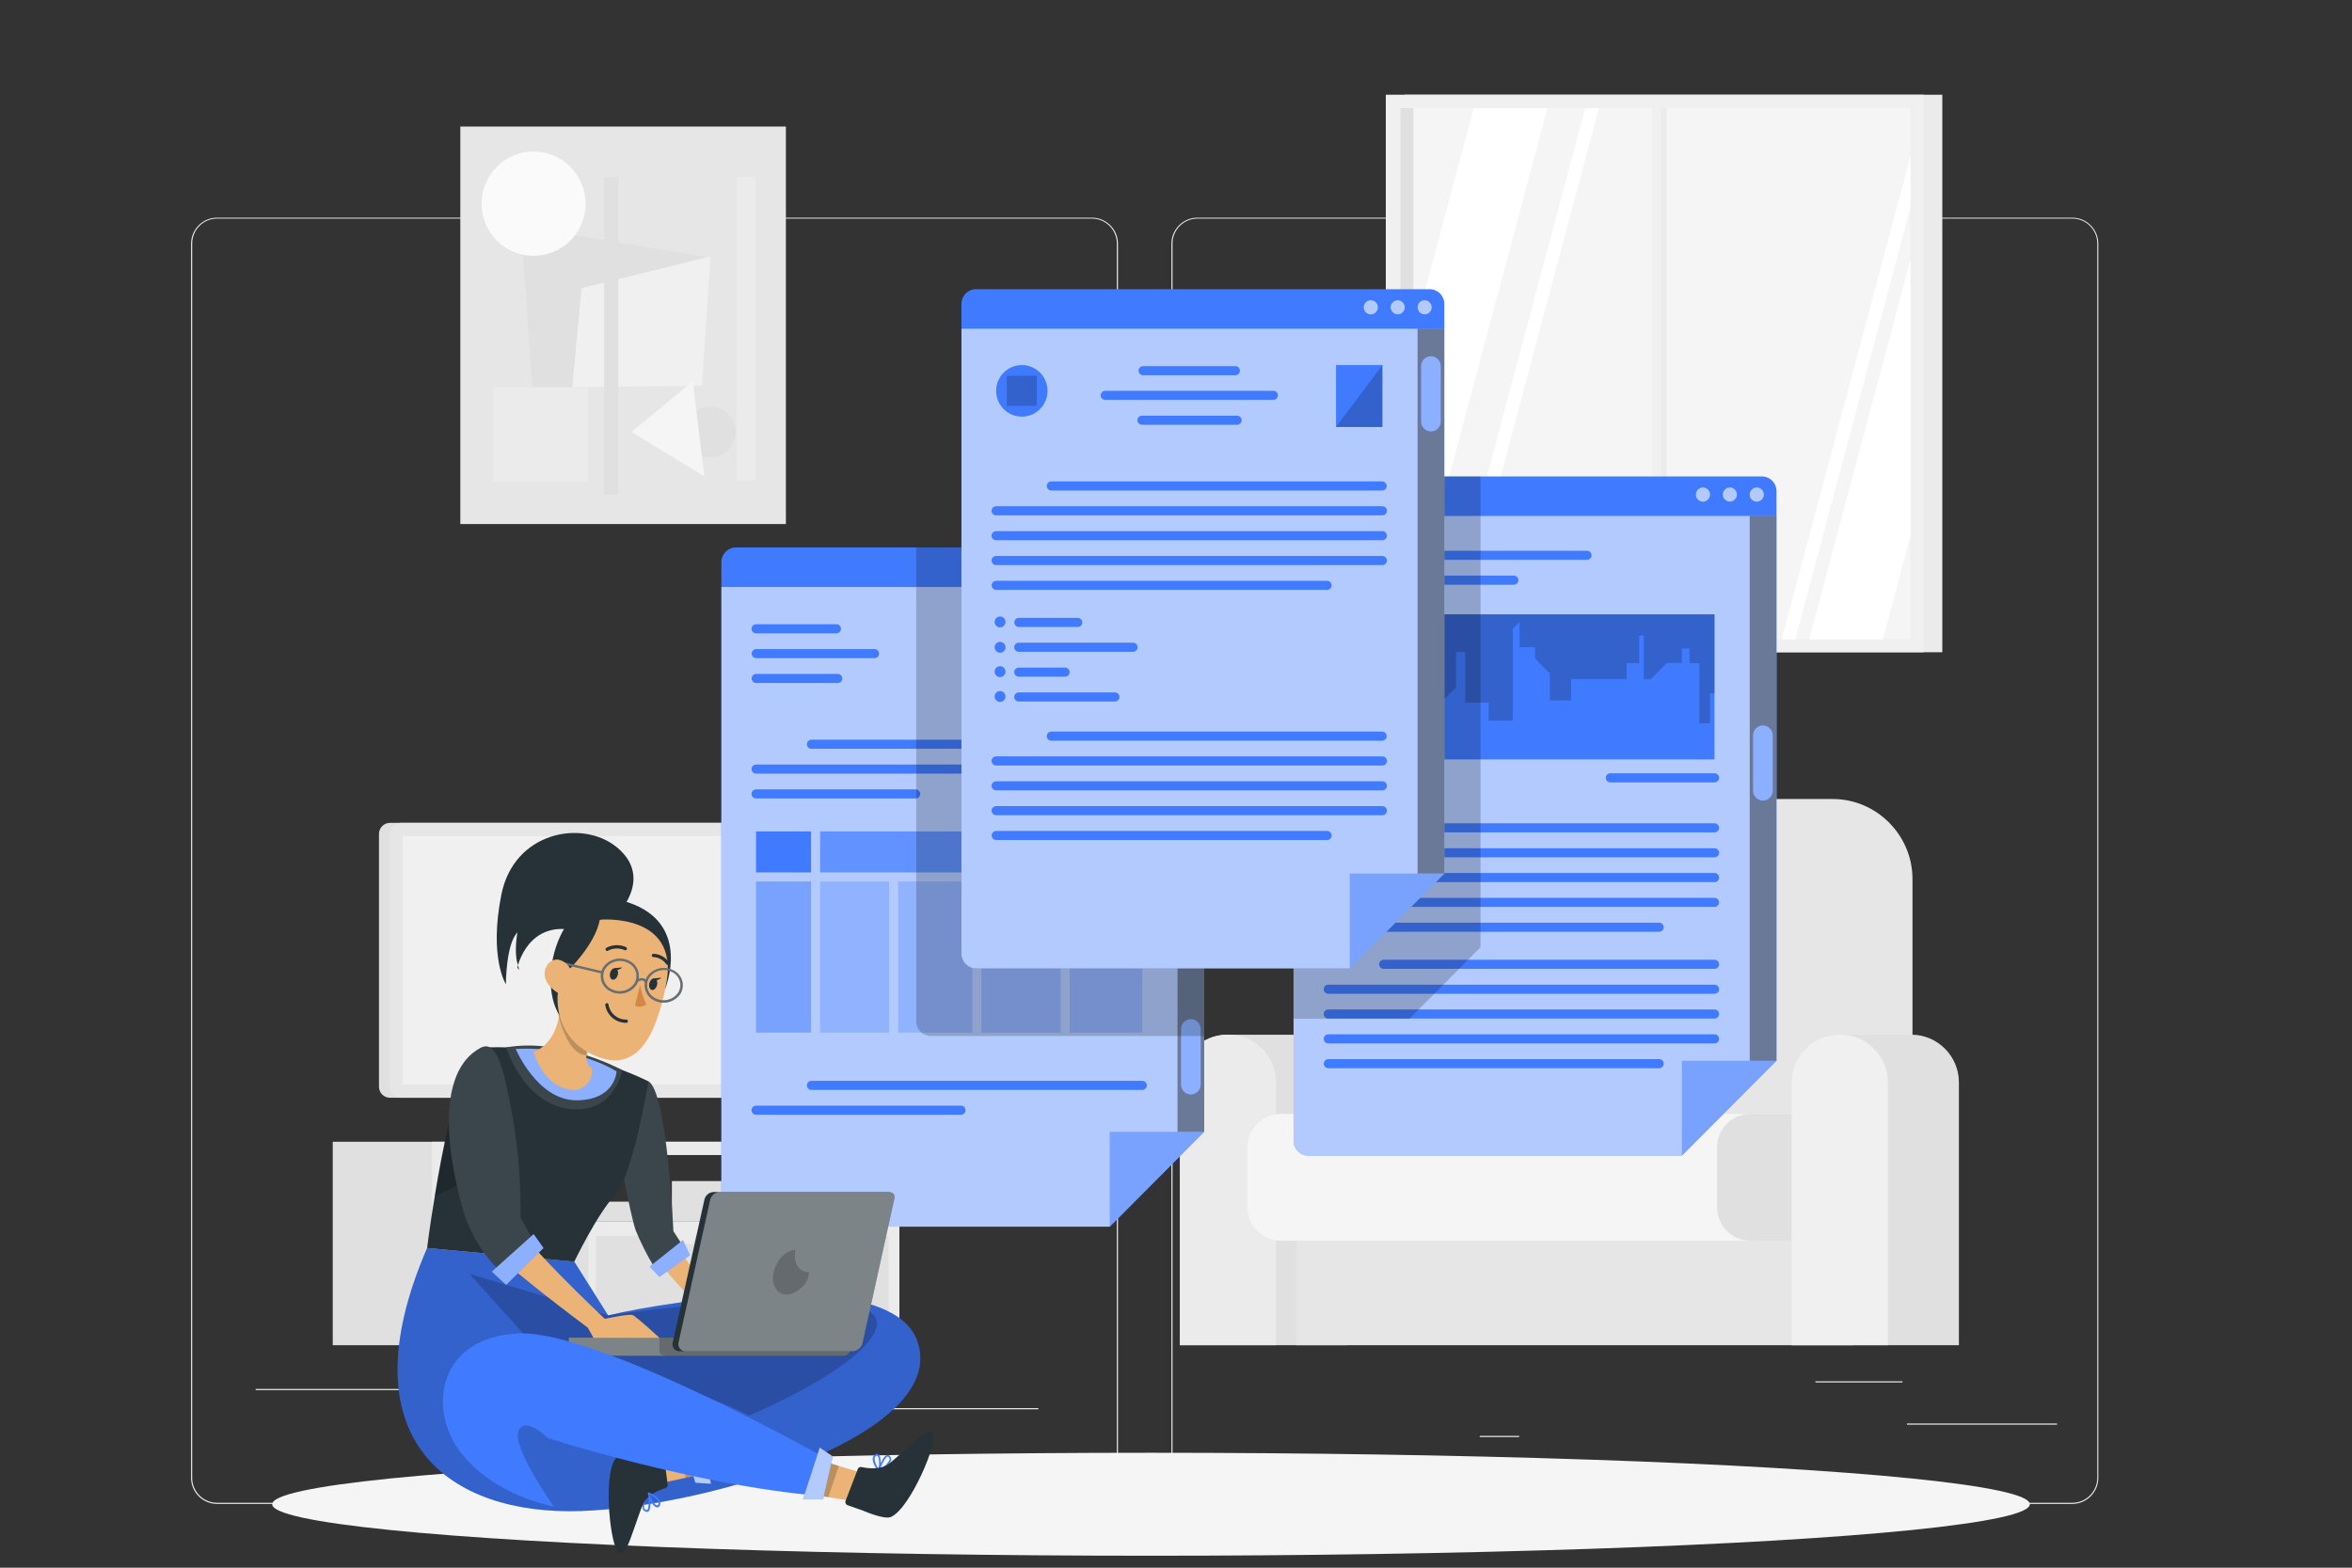 <svg xmlns="http://www.w3.org/2000/svg" xmlns:xlink="http://www.w3.org/1999/xlink" xmlns:serif="http://www.serif.com/" width="100%" height="100%" viewBox="0 0 750 500" xml:space="preserve" style="fill-rule:evenodd;clip-rule:evenodd;stroke-linejoin:round;stroke-miterlimit:2;"><rect x="0" y="0" width="750" height="500" fill="#333333" stroke="none"/>    <g id="Custom-order-number" serif:id="Custom order number" transform="matrix(1.105,0,0,1.109,-55.469,6.719)">        <g transform="matrix(1.308,0,0,1.308,55.353,-117.888)">            <rect x="416.78" y="398.49" width="33.12" height="0.25" style="fill:rgb(235,235,235);"></rect>        </g>        <g transform="matrix(1.308,0,0,1.308,55.353,-117.888)">            <rect x="322.53" y="401.21" width="8.69" height="0.25" style="fill:rgb(235,235,235);"></rect>        </g>        <g transform="matrix(1.308,0,0,1.308,55.353,-117.888)">            <rect x="396.59" y="389.21" width="19.19" height="0.25" style="fill:rgb(235,235,235);"></rect>        </g>        <g transform="matrix(1.308,0,0,1.308,55.353,-117.888)">            <rect x="52.46" y="390.89" width="43.19" height="0.25" style="fill:rgb(235,235,235);"></rect>        </g>        <g transform="matrix(1.308,0,0,1.308,55.353,-117.888)">            <rect x="104.56" y="390.89" width="6.33" height="0.25" style="fill:rgb(235,235,235);"></rect>        </g>        <g transform="matrix(1.308,0,0,1.308,55.353,-117.888)">            <rect x="131.47" y="395.11" width="93.68" height="0.25" style="fill:rgb(235,235,235);"></rect>        </g>        <g transform="matrix(1.308,0,0,1.308,55.353,-15.391)">            <path d="M237,337.8L43.91,337.8C40.781,337.795 38.21,335.219 38.21,332.09L38.21,60.66C38.237,57.55 40.8,55.005 43.91,55L237,55C240.132,55 242.71,57.578 242.71,60.71L242.71,332.09C242.71,335.222 240.132,337.8 237,337.8ZM43.91,55.2C40.919,55.205 38.46,57.669 38.46,60.66L38.46,332.09C38.46,335.081 40.919,337.545 43.91,337.55L237,337.55C239.993,337.545 242.455,335.083 242.46,332.09L242.46,60.66C242.455,57.667 239.993,55.205 237,55.2L43.91,55.2Z" style="fill:rgb(235,235,235);fill-rule:nonzero;"></path>        </g>        <g transform="matrix(1.308,0,0,1.308,55.353,-15.391)">            <path d="M453.31,337.8L260.21,337.8C257.08,337.795 254.505,335.22 254.5,332.09L254.5,60.66C254.533,57.549 257.098,55.005 260.21,55L453.31,55C456.416,55.011 458.973,57.554 459,60.66L459,332.09C459,335.215 456.435,337.789 453.31,337.8ZM260.21,55.2C257.217,55.205 254.755,57.667 254.75,60.66L254.75,332.09C254.755,335.083 257.217,337.545 260.21,337.55L453.31,337.55C456.303,337.545 458.765,335.083 458.77,332.09L458.77,60.66C458.765,57.667 456.303,55.205 453.31,55.2L260.21,55.2Z" style="fill:rgb(235,235,235);fill-rule:nonzero;"></path>        </g>        <g transform="matrix(1.308,0,0,1.308,55.353,-117.888)">            <path d="M118.94,318.39L118.94,332.59L112.94,336.95L140.94,336.95L132,333.63L132,319.38L118.94,318.39Z" style="fill:rgb(224,224,224);fill-rule:nonzero;"></path>        </g>        <g transform="matrix(1.308,0,0,1.308,55.353,-117.888)">            <path d="M69.47,336.54L69.47,381.27L194.47,381.27L194.47,336.54L69.47,336.54ZM192.22,354.06L94.38,354.06L94.38,339.44L192.22,339.44L192.22,354.06Z" style="fill:rgb(224,224,224);fill-rule:nonzero;"></path>        </g>        <g transform="matrix(1.308,0,0,1.308,55.353,-117.888)">            <path d="M91.37,336.54L91.37,381.27L194.47,381.27L194.47,336.54L91.37,336.54ZM192.22,354.06L94.38,354.06L94.38,339.44L192.22,339.44L192.22,354.06Z" style="fill:rgb(235,235,235);fill-rule:nonzero;"></path>        </g>        <g transform="matrix(1.308,0,0,1.308,55.353,-117.888)">            <rect x="172.05" y="339.44" width="20.17" height="14.62" style="fill:rgb(224,224,224);"></rect>        </g>        <g transform="matrix(1.308,0,0,1.308,55.353,-117.888)">            <rect x="94.38" y="346.75" width="24.95" height="7.31" style="fill:rgb(224,224,224);"></rect>        </g>        <g transform="matrix(1.308,0,0,1.308,55.353,-117.888)">            <rect x="121.17" y="349.71" width="18.78" height="4.34" style="fill:rgb(224,224,224);"></rect>        </g>        <g transform="matrix(1.308,0,0,1.308,55.353,-117.888)">            <rect x="144.29" y="345.18" width="17.89" height="8.88" style="fill:rgb(224,224,224);"></rect>        </g>        <g transform="matrix(1.308,0,0,1.308,55.353,-117.888)">            <path d="M112.11,357.24L111.58,358.99L104.4,358.99L103.86,357.24L94.38,357.24L94.38,376.65L125.85,376.65L125.85,357.24L112.11,357.24Z" style="fill:rgb(224,224,224);fill-rule:nonzero;"></path>        </g>        <g transform="matrix(1.308,0,0,1.308,55.353,-117.888)">            <path d="M149.51,357.24L148.97,358.99L141.79,358.99L141.25,357.24L127.52,357.24L127.52,376.65L158.99,376.65L158.99,357.24L149.51,357.24Z" style="fill:rgb(224,224,224);fill-rule:nonzero;"></path>        </g>        <g transform="matrix(1.308,0,0,1.308,55.353,-117.888)">            <path d="M178.39,357.24L177.86,358.99L170.68,358.99L170.14,357.24L160.66,357.24L160.66,376.65L192.13,376.65L192.13,357.24L178.39,357.24Z" style="fill:rgb(224,224,224);fill-rule:nonzero;"></path>        </g>        <g transform="matrix(1.308,0,0,1.308,55.353,-117.888)">            <path d="M179.72,268.854C179.72,267.511 178.625,266.42 177.277,266.42L82.113,266.42C80.765,266.42 79.67,267.511 79.67,268.854L79.67,324.436C79.67,325.779 80.765,326.87 82.113,326.87L177.277,326.87C178.625,326.87 179.72,325.779 179.72,324.436L179.72,268.854Z" style="fill:rgb(224,224,224);"></path>        </g>        <g transform="matrix(1.308,0,0,1.308,55.353,-117.888)">            <path d="M182.07,268.854C182.07,267.511 180.975,266.42 179.627,266.42L84.463,266.42C83.115,266.42 82.02,267.511 82.02,268.854L82.02,324.436C82.02,325.779 83.115,326.87 84.463,326.87L179.627,326.87C180.975,326.87 182.07,325.779 182.07,324.436L182.07,268.854Z" style="fill:rgb(230,230,230);"></path>        </g>        <g transform="matrix(-5.00696e-16,1.308,-1.308,-5.00696e-16,615.989,97.374)">            <rect x="104.76" y="249.56" width="54.58" height="94.17" style="fill:rgb(240,240,240);"></rect>        </g>        <g transform="matrix(1.308,0,0,1.308,55.353,-117.888)">            <path d="M310.87,261.18L400.41,261.18C400.413,261.18 400.417,261.18 400.42,261.18C410.064,261.18 418,269.116 418,278.76L418,348.68L293.29,348.68L293.29,278.76C293.29,269.116 301.226,261.18 310.87,261.18Z" style="fill:rgb(230,230,230);fill-rule:nonzero;"></path>        </g>        <g transform="matrix(1.308,0,0,1.308,55.353,-117.888)">            <path d="M266.82,313L282.82,313C288.553,313 293.27,317.717 293.27,323.45L293.27,381.27L256.37,381.27L256.37,323.45C256.37,317.717 261.087,313 266.82,313Z" style="fill:rgb(224,224,224);fill-rule:nonzero;"></path>        </g>        <g transform="matrix(1.308,0,0,1.308,55.353,-117.888)">            <path d="M266.82,313L267.15,313C272.883,313 277.6,317.717 277.6,323.45L277.6,381.27L256.37,381.27L256.37,323.45C256.37,317.717 261.087,313 266.82,313Z" style="fill:rgb(235,235,235);fill-rule:nonzero;"></path>        </g>        <g transform="matrix(1.308,0,0,1.308,55.353,-117.888)">            <rect x="282.07" y="354.71" width="122.88" height="26.56" style="fill:rgb(230,230,230);"></rect>        </g>        <g transform="matrix(1.308,0,0,1.308,55.353,-117.888)">            <path d="M411.03,337.743C411.03,333.701 407.736,330.42 403.68,330.42L278.63,330.42C274.574,330.42 271.28,333.701 271.28,337.743L271.28,350.967C271.28,355.009 274.574,358.29 278.63,358.29L403.68,358.29C407.736,358.29 411.03,355.009 411.03,350.967L411.03,337.743Z" style="fill:rgb(245,245,245);"></path>        </g>        <g transform="matrix(1.308,0,0,1.308,55.353,-117.888)">            <path d="M410.84,337.743C410.84,333.701 407.546,330.42 403.49,330.42L382.24,330.42C378.184,330.42 374.89,333.701 374.89,337.743L374.89,350.967C374.89,355.009 378.184,358.29 382.24,358.29L403.49,358.29C407.546,358.29 410.84,355.009 410.84,350.967L410.84,337.743Z" style="fill:rgb(224,224,224);"></path>        </g>        <g transform="matrix(1.308,0,0,1.308,55.353,-117.888)">            <path d="M401.79,313L417.79,313C423.523,313 428.24,317.717 428.24,323.45L428.24,381.27L391.34,381.27L391.34,323.45C391.34,317.717 396.057,313 401.79,313Z" style="fill:rgb(224,224,224);fill-rule:nonzero;"></path>        </g>        <g transform="matrix(1.308,0,0,1.308,55.353,-117.888)">            <path d="M401.79,313L402.13,313C407.863,313 412.58,317.717 412.58,323.45L412.58,381.27L391.34,381.27L391.34,323.45C391.34,317.717 396.057,313 401.79,313Z" style="fill:rgb(240,240,240);fill-rule:nonzero;"></path>        </g>        <g transform="matrix(-1.308,-1.00139e-15,1.00139e-15,-1.308,1011.03,320.665)">            <rect x="306.06" y="106.38" width="118.63" height="122.58" style="fill:rgb(235,235,235);"></rect>        </g>        <g transform="matrix(-1.308,-1.00139e-15,1.00139e-15,-1.308,1000.19,320.665)">            <rect x="301.92" y="106.38" width="118.63" height="122.58" style="fill:rgb(240,240,240);"></rect>        </g>        <g transform="matrix(1.308,0,0,1.308,55.353,-117.888)">            <rect x="305.06" y="109.28" width="112.5" height="116.83" style="fill:rgb(224,224,224);"></rect>        </g>        <g transform="matrix(1.308,0,0,1.308,55.353,-117.888)">            <rect x="307.87" y="109.28" width="109.69" height="116.83" style="fill:rgb(245,245,245);"></rect>        </g>        <g transform="matrix(-1.308,-1.00139e-15,1.00139e-15,-1.308,1004.01,320.744)">            <rect x="361.58" y="109.28" width="2.23" height="116.83" style="fill:rgb(235,235,235);"></rect>        </g>        <g transform="matrix(1.308,0,0,1.308,55.353,-117.888)">            <path d="M348.8,109.28L317.54,226.11L314.54,226.11L345.8,109.28L348.8,109.28Z" style="fill:white;fill-rule:nonzero;"></path>        </g>        <g transform="matrix(-1.308,-1.00139e-15,1.00139e-15,-1.308,1001.11,321.306)">            <rect x="360.63" y="107.48" width="1.91" height="120.87" style="fill:rgb(240,240,240);"></rect>        </g>        <g transform="matrix(1.308,0,0,1.308,55.353,-117.888)">            <path d="M337.45,109.28L307.87,219.84L307.87,159.07L321.19,109.28L337.45,109.28Z" style="fill:white;fill-rule:nonzero;"></path>        </g>        <g transform="matrix(1.308,0,0,1.308,55.353,-117.888)">            <path d="M417.56,119.88L417.56,131.1L392.13,226.11L389.13,226.11L417.56,119.88Z" style="fill:white;fill-rule:nonzero;"></path>        </g>        <g transform="matrix(1.308,0,0,1.308,55.353,-117.888)">            <path d="M417.56,142.53L417.56,203.3L411.46,226.11L395.2,226.11L417.56,142.53Z" style="fill:white;fill-rule:nonzero;"></path>        </g>        <g transform="matrix(-1.308,-1.00139e-15,1.00139e-15,-1.308,404.729,292.927)">            <rect x="97.66" y="113.36" width="71.83" height="87.4" style="fill:rgb(230,230,230);"></rect>        </g>        <g transform="matrix(1.308,0,0,1.308,55.353,-117.888)">            <path d="M114.1,179.12L151.84,142.02L111.01,135.28L114.1,179.12Z" style="fill:rgb(224,224,224);fill-rule:nonzero;"></path>        </g>        <g transform="matrix(1.308,0,0,1.308,55.353,-117.888)">            <path d="M150.93,170.32L152.8,141.87L124.38,148.85L122.32,170.62L150.93,170.32Z" style="fill:rgb(240,240,240);fill-rule:nonzero;"></path>        </g>        <g transform="matrix(0.925,-0.925,0.925,0.925,-21.558,37.215)">            <circle cx="113.75" cy="130.29" r="11.47" style="fill:rgb(250,250,250);"></circle>        </g>        <g transform="matrix(1.308,0,0,1.308,55.353,-117.888)">            <path d="M147.22,180.46C147.22,177.404 149.734,174.89 152.79,174.89C155.846,174.89 158.36,177.404 158.36,180.46C158.36,183.516 155.846,186.03 152.79,186.03L152.78,186.03C149.73,186.03 147.22,183.52 147.22,180.47C147.22,180.467 147.22,180.463 147.22,180.46Z" style="fill:rgb(224,224,224);fill-rule:nonzero;"></path>        </g>        <g transform="matrix(1.308,0,0,1.308,55.353,-117.888)">            <path d="M151.46,190.24L135.4,180.46L148.9,169.34L151.46,190.24Z" style="fill:rgb(245,245,245);fill-rule:nonzero;"></path>        </g>        <g transform="matrix(1.308,0,0,1.308,55.353,-117.888)">            <rect x="129.33" y="124.48" width="3.16" height="69.79" style="fill:rgb(224,224,224);"></rect>        </g>        <g transform="matrix(1.308,0,0,1.308,55.353,-117.888)">            <rect x="158.66" y="124.48" width="4.09" height="66.7" style="fill:rgb(235,235,235);"></rect>        </g>        <g transform="matrix(1.308,0,0,1.308,55.353,-117.888)">            <rect x="104.87" y="170.62" width="20.88" height="20.88" style="fill:rgb(235,235,235);"></rect>        </g>        <g id="freepik--path--inject-5" transform="matrix(1.308,0,0,1.308,55.353,-117.888)">            <ellipse cx="250" cy="416.24" rx="193.89" ry="11.32" style="fill:rgb(245,245,245);"></ellipse>        </g>        <g transform="matrix(1.308,0,0,1.308,55.353,-117.888)">            <path d="M388,193.47L388,318.73L367.14,339.59L284.66,339.59C282.897,339.585 281.45,338.133 281.45,336.37L281.45,193.47C281.45,191.707 282.897,190.255 284.66,190.25L384.76,190.25C384.767,190.25 384.773,190.25 384.78,190.25C386.546,190.25 388,191.703 388,193.47Z" style="fill:rgb(64,123,255);fill-rule:nonzero;"></path>        </g>        <g transform="matrix(1.308,0,0,1.308,55.353,-117.888)">            <path d="M388,198.94L388,318.73L367.14,339.59L284.66,339.59C282.897,339.585 281.45,338.133 281.45,336.37L281.45,198.94L388,198.94Z" style="fill:white;fill-opacity:0.6;fill-rule:nonzero;"></path>        </g>        <g transform="matrix(1.308,0,0,1.308,55.353,-117.888)">            <path d="M385.2,194.23L385.2,194.24C385.2,195.096 384.496,195.8 383.64,195.8C382.784,195.8 382.08,195.096 382.08,194.24C382.08,193.384 382.784,192.68 383.64,192.68C383.643,192.68 383.647,192.68 383.65,192.68C384.5,192.68 385.2,193.38 385.2,194.23Z" style="fill:white;fill-opacity:0.6;fill-rule:nonzero;"></path>        </g>        <g transform="matrix(1.308,0,0,1.308,55.353,-117.888)">            <path d="M379.26,194.23C379.26,195.08 378.56,195.78 377.71,195.78C376.86,195.78 376.16,195.08 376.16,194.23C376.16,193.38 376.86,192.68 377.71,192.68C377.713,192.68 377.717,192.68 377.72,192.68C378.565,192.68 379.26,193.375 379.26,194.22C379.26,194.223 379.26,194.227 379.26,194.23Z" style="fill:white;fill-opacity:0.6;fill-rule:nonzero;"></path>        </g>        <g transform="matrix(1.308,0,0,1.308,55.353,-117.888)">            <path d="M373.33,194.23C373.33,194.233 373.33,194.237 373.33,194.24C373.33,195.096 372.626,195.8 371.77,195.8C370.914,195.8 370.21,195.096 370.21,194.24C370.21,193.384 370.914,192.68 371.77,192.68C371.773,192.68 371.777,192.68 371.78,192.68C372.63,192.68 373.33,193.38 373.33,194.23Z" style="fill:white;fill-opacity:0.6;fill-rule:nonzero;"></path>        </g>        <g transform="matrix(1.308,0,0,1.308,55.353,-117.888)">            <path d="M346.2,208.59L289.1,208.59C288.551,208.59 288.1,208.139 288.1,207.59C288.1,207.041 288.551,206.59 289.1,206.59L346.2,206.59C346.749,206.59 347.2,207.041 347.2,207.59C347.2,208.139 346.749,208.59 346.2,208.59Z" style="fill:rgb(64,123,255);fill-rule:nonzero;"></path>        </g>        <g transform="matrix(1.308,0,0,1.308,55.353,-117.888)">            <path d="M330.06,214.06L289.06,214.06C288.511,214.06 288.06,213.609 288.06,213.06C288.06,212.511 288.511,212.06 289.06,212.06L330.06,212.06C330.609,212.06 331.06,212.511 331.06,213.06C331.06,213.609 330.609,214.06 330.06,214.06Z" style="fill:rgb(64,123,255);fill-rule:nonzero;"></path>        </g>        <g transform="matrix(1.308,0,0,1.308,55.353,-117.888)">            <path d="M374.33,298.52L301.33,298.52C300.781,298.52 300.33,298.069 300.33,297.52C300.33,296.971 300.781,296.52 301.33,296.52L374.33,296.52C374.879,296.52 375.33,296.971 375.33,297.52C375.33,298.069 374.879,298.52 374.33,298.52Z" style="fill:rgb(64,123,255);fill-rule:nonzero;"></path>        </g>        <g transform="matrix(1.308,0,0,1.308,55.353,-117.888)">            <path d="M362.12,320.37L289.12,320.37C288.571,320.37 288.12,319.919 288.12,319.37C288.12,318.821 288.571,318.37 289.12,318.37L362.12,318.37C362.669,318.37 363.12,318.821 363.12,319.37C363.12,319.919 362.669,320.37 362.12,320.37Z" style="fill:rgb(64,123,255);fill-rule:nonzero;"></path>        </g>        <g transform="matrix(1.308,0,0,1.308,55.353,-117.888)">            <path d="M374.33,304L289.1,304C288.551,304 288.1,303.549 288.1,303C288.1,302.451 288.551,302 289.1,302L374.33,302C374.879,302 375.33,302.451 375.33,303C375.33,303.549 374.879,304 374.33,304Z" style="fill:rgb(64,123,255);fill-rule:nonzero;"></path>        </g>        <g transform="matrix(1.308,0,0,1.308,55.353,-117.888)">            <path d="M374.33,309.45L289.1,309.45C288.551,309.45 288.1,308.999 288.1,308.45C288.1,307.901 288.551,307.45 289.1,307.45L374.33,307.45C374.879,307.45 375.33,307.901 375.33,308.45C375.33,308.999 374.879,309.45 374.33,309.45Z" style="fill:rgb(64,123,255);fill-rule:nonzero;"></path>        </g>        <g transform="matrix(1.308,0,0,1.308,55.353,-117.888)">            <path d="M374.33,314.91L289.1,314.91C288.551,314.91 288.1,314.459 288.1,313.91C288.1,313.361 288.551,312.91 289.1,312.91L374.33,312.91C374.879,312.91 375.33,313.361 375.33,313.91C375.33,314.459 374.879,314.91 374.33,314.91Z" style="fill:rgb(64,123,255);fill-rule:nonzero;"></path>        </g>        <g transform="matrix(1.308,0,0,1.308,55.353,-117.888)">            <path d="M387.98,318.73L367.12,339.59L367.12,318.73L387.98,318.73Z" style="fill:rgb(64,123,255);fill-opacity:0.5;fill-rule:nonzero;"></path>        </g>        <g transform="matrix(1.308,0,0,1.308,55.353,-117.888)">            <rect x="382.09" y="198.94" width="5.89" height="119.79" style="fill-opacity:0.4;"></rect>        </g>        <g transform="matrix(1.308,0,0,1.308,55.353,-117.888)">            <path d="M385,261.53C383.81,261.53 382.83,260.55 382.83,259.36L382.83,247.12C382.857,245.949 383.828,245 385,245C386.19,245 387.17,245.98 387.17,247.17L387.17,259.41C387.143,260.581 386.172,261.53 385,261.53Z" style="fill:rgb(64,123,255);fill-rule:nonzero;"></path>        </g>        <g transform="matrix(1.308,0,0,1.308,55.353,-117.888)">            <path d="M374.33,268.52L301.33,268.52C300.781,268.52 300.33,268.069 300.33,267.52C300.33,266.971 300.781,266.52 301.33,266.52L374.33,266.52C374.879,266.52 375.33,266.971 375.33,267.52C375.33,268.069 374.879,268.52 374.33,268.52Z" style="fill:rgb(64,123,255);fill-rule:nonzero;"></path>        </g>        <g transform="matrix(1.308,0,0,1.308,55.353,-117.888)">            <path d="M362.12,290.37L289.12,290.37C288.571,290.37 288.12,289.919 288.12,289.37C288.12,288.821 288.571,288.37 289.12,288.37L362.12,288.37C362.669,288.37 363.12,288.821 363.12,289.37C363.12,289.919 362.669,290.37 362.12,290.37Z" style="fill:rgb(64,123,255);fill-rule:nonzero;"></path>        </g>        <g transform="matrix(1.308,0,0,1.308,55.353,-117.888)">            <path d="M374.33,274L289.1,274C288.551,274 288.1,273.549 288.1,273C288.1,272.451 288.551,272 289.1,272L374.33,272C374.879,272 375.33,272.451 375.33,273C375.33,273.549 374.879,274 374.33,274Z" style="fill:rgb(64,123,255);fill-rule:nonzero;"></path>        </g>        <g transform="matrix(1.308,0,0,1.308,55.353,-117.888)">            <path d="M374.33,279.45L289.1,279.45C288.551,279.45 288.1,278.999 288.1,278.45C288.1,277.901 288.551,277.45 289.1,277.45L374.33,277.45C374.879,277.45 375.33,277.901 375.33,278.45C375.33,278.999 374.879,279.45 374.33,279.45Z" style="fill:rgb(64,123,255);fill-rule:nonzero;"></path>        </g>        <g transform="matrix(1.308,0,0,1.308,55.353,-117.888)">            <path d="M374.33,284.91L289.1,284.91C288.551,284.91 288.1,284.459 288.1,283.91C288.1,283.361 288.551,282.91 289.1,282.91L374.33,282.91C374.879,282.91 375.33,283.361 375.33,283.91C375.33,284.459 374.879,284.91 374.33,284.91Z" style="fill:rgb(64,123,255);fill-rule:nonzero;"></path>        </g>        <g transform="matrix(1.308,0,0,1.308,55.353,-117.888)">            <rect x="288.84" y="220.57" width="85.48" height="31.9" style="fill:rgb(64,123,255);"></rect>        </g>        <g transform="matrix(1.308,0,0,1.308,55.353,-117.888)">            <path d="M288.84,247.35L291.17,247.35L291.17,241.55L293.85,241.55L293.85,230.1L297.59,230.1L297.59,237.15L302.73,237.15L302.73,246.52L308.86,246.52L308.86,239.99L313.93,239.99L317.28,236.63L317.28,228.86L319.33,228.86L319.33,239.99L324.49,239.99L324.49,243.95L329.83,243.95L329.83,223.75L331.31,222.27L331.31,227.81L334.72,227.81L334.72,230.3L337.99,233.58L337.99,239.49L342.69,239.49L342.69,234.81L354.95,234.81L354.95,231.32L357.72,231.32L357.72,225.22L358.71,225.22L358.71,234.81L360.27,234.81L363.8,231.28L367.12,231.28L367.12,228.09L368.8,228.09L368.8,231.32L370.97,231.32L370.97,244.54L373.33,244.54L373.33,237.94L374.33,238L374.33,220.57L288.84,220.57L288.84,247.35Z" style="fill-opacity:0.2;fill-rule:nonzero;"></path>        </g>        <g transform="matrix(1.308,0,0,1.308,55.353,-117.888)">            <path d="M374.33,257.52L351.33,257.52C350.781,257.52 350.33,257.069 350.33,256.52C350.33,255.971 350.781,255.52 351.33,255.52L374.33,255.52C374.879,255.52 375.33,255.971 375.33,256.52C375.33,257.069 374.879,257.52 374.33,257.52Z" style="fill:rgb(64,123,255);fill-rule:nonzero;"></path>        </g>        <g transform="matrix(1.308,0,0,1.308,55.353,-117.888)">            <path d="M322.7,190.25L322.7,293.77L307,309.51L281.45,309.51L281.45,193.51C281.45,191.747 282.897,190.295 284.66,190.29L322.7,190.25Z" style="fill-opacity:0.2;fill-rule:nonzero;"></path>        </g>        <g transform="matrix(1.308,0,0,1.308,55.353,-117.888)">            <path d="M385,261.53C383.81,261.53 382.83,260.55 382.83,259.36L382.83,247.12C382.857,245.949 383.828,245 385,245C386.19,245 387.17,245.98 387.17,247.17L387.17,259.41C387.143,260.581 386.172,261.53 385,261.53Z" style="fill:white;fill-opacity:0.4;fill-rule:nonzero;"></path>        </g>        <g transform="matrix(1.308,0,0,1.308,55.353,-117.888)">            <path d="M261.74,209.08L261.74,334.34L240.88,355.2L158.42,355.2C156.657,355.195 155.21,353.743 155.21,351.98L155.21,209.08C155.21,207.317 156.657,205.865 158.42,205.86L258.52,205.86C260.286,205.86 261.74,207.314 261.74,209.08Z" style="fill:rgb(64,123,255);fill-rule:nonzero;"></path>        </g>        <g transform="matrix(1.308,0,0,1.308,55.353,-117.888)">            <path d="M261.74,214.56L261.74,334.35L240.88,355.21L158.42,355.21C156.657,355.205 155.21,353.753 155.21,351.99L155.21,214.56L261.74,214.56Z" style="fill:white;fill-opacity:0.6;fill-rule:nonzero;"></path>        </g>        <g transform="matrix(1.308,0,0,1.308,55.353,-117.888)">            <path d="M259,209.85L259,209.86C259,210.716 258.296,211.42 257.44,211.42C256.584,211.42 255.88,210.716 255.88,209.86C255.88,209.004 256.584,208.3 257.44,208.3C257.443,208.3 257.447,208.3 257.45,208.3C258.3,208.3 259,209 259,209.85Z" style="fill:white;fill-opacity:0.6;fill-rule:nonzero;"></path>        </g>        <g transform="matrix(1.308,0,0,1.308,55.353,-117.888)">            <path d="M253,209.84L253,209.86C253,210.716 252.296,211.42 251.44,211.42C250.584,211.42 249.88,210.716 249.88,209.86C249.88,209.004 250.584,208.3 251.44,208.3L251.46,208.3C252.305,208.3 253,208.995 253,209.84Z" style="fill:white;fill-opacity:0.6;fill-rule:nonzero;"></path>        </g>        <g transform="matrix(1.308,0,0,1.308,55.353,-117.888)">            <path d="M247.09,209.85L247.09,209.86C247.09,210.716 246.386,211.42 245.53,211.42C244.674,211.42 243.97,210.716 243.97,209.86C243.97,209.004 244.674,208.3 245.53,208.3C245.533,208.3 245.537,208.3 245.54,208.3C246.39,208.3 247.09,209 247.09,209.85Z" style="fill:white;fill-opacity:0.6;fill-rule:nonzero;"></path>        </g>        <g transform="matrix(1.308,0,0,1.308,55.353,-117.888)">            <path d="M180.6,224.75L162.86,224.75C162.311,224.75 161.86,224.299 161.86,223.75C161.86,223.201 162.311,222.75 162.86,222.75L180.6,222.75C181.149,222.75 181.6,223.201 181.6,223.75C181.6,224.299 181.149,224.75 180.6,224.75Z" style="fill:rgb(64,123,255);fill-rule:nonzero;"></path>        </g>        <g transform="matrix(1.308,0,0,1.308,55.353,-117.888)">            <path d="M189,230.21L162.9,230.21C162.351,230.21 161.9,229.759 161.9,229.21C161.9,228.661 162.351,228.21 162.9,228.21L189,228.21C189.549,228.21 190,228.661 190,229.21C190,229.759 189.549,230.21 189,230.21Z" style="fill:rgb(64,123,255);fill-rule:nonzero;"></path>        </g>        <g transform="matrix(1.308,0,0,1.308,55.353,-117.888)">            <path d="M180.89,235.67L162.89,235.67C162.341,235.67 161.89,235.219 161.89,234.67C161.89,234.121 162.341,233.67 162.89,233.67L180.89,233.67C181.439,233.67 181.89,234.121 181.89,234.67C181.89,235.219 181.439,235.67 180.89,235.67Z" style="fill:rgb(64,123,255);fill-rule:nonzero;"></path>        </g>        <g transform="matrix(1.308,0,0,1.308,55.353,-117.888)">            <path d="M248.08,325.14L175.08,325.14C174.531,325.14 174.08,324.689 174.08,324.14C174.08,323.591 174.531,323.14 175.08,323.14L248.08,323.14C248.629,323.14 249.08,323.591 249.08,324.14C249.08,324.689 248.629,325.14 248.08,325.14Z" style="fill:rgb(64,123,255);fill-rule:nonzero;"></path>        </g>        <g transform="matrix(1.308,0,0,1.308,55.353,-117.888)">            <path d="M208.08,330.6L162.86,330.6C162.311,330.6 161.86,330.149 161.86,329.6C161.86,329.051 162.311,328.6 162.86,328.6L208.08,328.6C208.629,328.6 209.08,329.051 209.08,329.6C209.08,330.149 208.629,330.6 208.08,330.6Z" style="fill:rgb(64,123,255);fill-rule:nonzero;"></path>        </g>        <g transform="matrix(1.308,0,0,1.308,55.353,-117.888)">            <path d="M261.74,334.35L240.88,355.21L240.88,334.35L261.74,334.35Z" style="fill:rgb(64,123,255);fill-opacity:0.5;fill-rule:nonzero;"></path>        </g>        <g transform="matrix(1.308,0,0,1.308,55.353,-117.888)">            <rect x="255.85" y="214.56" width="5.89" height="119.79" style="fill-opacity:0.4;"></rect>        </g>        <g transform="matrix(1.308,0,0,1.308,55.353,-117.888)">            <path d="M258.79,326.15C257.6,326.15 256.62,325.17 256.62,323.98L256.62,311.74C256.62,310.55 257.6,309.57 258.79,309.57C259.98,309.57 260.96,310.55 260.96,311.74L260.96,324C260.949,325.183 259.973,326.15 258.79,326.15Z" style="fill:rgb(64,123,255);fill-rule:nonzero;"></path>        </g>        <g transform="matrix(1.308,0,0,1.308,55.353,-117.888)">            <path d="M248.08,224.75L234.35,224.75C233.801,224.75 233.35,224.299 233.35,223.75C233.35,223.201 233.801,222.75 234.35,222.75L248.08,222.75C248.629,222.75 249.08,223.201 249.08,223.75C249.08,224.299 248.629,224.75 248.08,224.75Z" style="fill:rgb(64,123,255);fill-rule:nonzero;"></path>        </g>        <g transform="matrix(1.308,0,0,1.308,55.353,-117.888)">            <path d="M248.1,230.21L241,230.21C240.451,230.21 240,229.759 240,229.21C240,228.661 240.451,228.21 241,228.21L248.1,228.21C248.649,228.21 249.1,228.661 249.1,229.21C249.1,229.759 248.649,230.21 248.1,230.21Z" style="fill:rgb(64,123,255);fill-rule:nonzero;"></path>        </g>        <g transform="matrix(1.308,0,0,1.308,55.353,-117.888)">            <path d="M248.08,250.14L175.08,250.14C174.531,250.14 174.08,249.689 174.08,249.14C174.08,248.591 174.531,248.14 175.08,248.14L248.08,248.14C248.629,248.14 249.08,248.591 249.08,249.14C249.08,249.689 248.629,250.14 248.08,250.14Z" style="fill:rgb(64,123,255);fill-rule:nonzero;"></path>        </g>        <g transform="matrix(1.308,0,0,1.308,55.353,-117.888)">            <path d="M248.08,255.6L162.86,255.6C162.311,255.6 161.86,255.149 161.86,254.6C161.86,254.051 162.311,253.6 162.86,253.6L248.08,253.6C248.629,253.6 249.08,254.051 249.08,254.6C249.08,255.149 248.629,255.6 248.08,255.6Z" style="fill:rgb(64,123,255);fill-rule:nonzero;"></path>        </g>        <g transform="matrix(1.308,0,0,1.308,55.353,-117.888)">            <path d="M198.08,261.06L162.86,261.06C162.311,261.06 161.86,260.609 161.86,260.06C161.86,259.511 162.311,259.06 162.86,259.06L198.08,259.06C198.629,259.06 199.08,259.511 199.08,260.06C199.08,260.609 198.629,261.06 198.08,261.06Z" style="fill:rgb(64,123,255);fill-rule:nonzero;"></path>        </g>        <g transform="matrix(1.308,0,0,1.308,55.353,-117.888)">            <rect x="177" y="268.31" width="33.58" height="9" style="fill:rgb(64,123,255);fill-opacity:0.7;"></rect>        </g>        <g transform="matrix(1.308,0,0,1.308,55.353,-117.888)">            <rect x="177" y="279.31" width="15.21" height="33.23" style="fill:rgb(64,123,255);fill-opacity:0.3;"></rect>        </g>        <g transform="matrix(1.308,0,0,1.308,55.353,-117.888)">            <rect x="212.57" y="279.31" width="17.47" height="33.23" style="fill:rgb(64,123,255);fill-opacity:0.3;"></rect>        </g>        <g transform="matrix(1.308,0,0,1.308,55.353,-117.888)">            <rect x="212.57" y="268.31" width="35.51" height="9" style="fill:rgb(64,123,255);fill-opacity:0.7;"></rect>        </g>        <g transform="matrix(1.308,0,0,1.308,55.353,-117.888)">            <rect x="232.05" y="279.31" width="16.04" height="33.23" style="fill:rgb(64,123,255);fill-opacity:0.3;"></rect>        </g>        <g transform="matrix(1.308,0,0,1.308,55.353,-117.888)">            <rect x="162.86" y="279.31" width="12.14" height="33.23" style="fill:rgb(64,123,255);fill-opacity:0.5;"></rect>        </g>        <g transform="matrix(1.308,0,0,1.308,55.353,-117.888)">            <rect x="162.86" y="268.31" width="12.14" height="9" style="fill:rgb(64,123,255);"></rect>        </g>        <g transform="matrix(1.308,0,0,1.308,55.353,-117.888)">            <rect x="194.21" y="279.31" width="16.36" height="33.23" style="fill:rgb(64,123,255);fill-opacity:0.3;"></rect>        </g>        <g transform="matrix(1.308,0,0,1.308,55.353,-117.888)">            <path d="M258.79,326.15C257.6,326.15 256.62,325.17 256.62,323.98L256.62,311.74C256.62,310.55 257.6,309.57 258.79,309.57C259.98,309.57 260.96,310.55 260.96,311.74L260.96,324C260.949,325.183 259.973,326.15 258.79,326.15Z" style="fill:white;fill-opacity:0.4;fill-rule:nonzero;"></path>        </g>        <g transform="matrix(1.308,0,0,1.308,55.353,-117.888)">            <path d="M261.74,209.08L261.74,313.28L201.41,313.28C199.647,313.275 198.2,311.823 198.2,310.06L198.2,205.86L258.52,205.86C260.286,205.86 261.74,207.314 261.74,209.08Z" style="fill-opacity:0.2;fill-rule:nonzero;"></path>        </g>        <g transform="matrix(1.308,0,0,1.308,55.353,-117.888)">            <path d="M314.71,152.3L314.71,277.56L293.85,298.42L211.39,298.42C209.627,298.415 208.18,296.963 208.18,295.2L208.18,152.3C208.18,150.537 209.627,149.085 211.39,149.08L311.49,149.08C313.256,149.08 314.71,150.534 314.71,152.3Z" style="fill:rgb(64,123,255);fill-rule:nonzero;"></path>        </g>        <g transform="matrix(1.308,0,0,1.308,55.353,-117.888)">            <path d="M314.71,157.77L314.71,277.56L293.85,298.42L211.39,298.42C209.627,298.415 208.18,296.963 208.18,295.2L208.18,157.77L314.71,157.77Z" style="fill:white;fill-opacity:0.6;fill-rule:nonzero;"></path>        </g>        <g transform="matrix(1.308,0,0,1.308,55.353,-117.888)">            <circle cx="310.37" cy="153.06" r="1.55" style="fill:white;fill-opacity:0.6;"></circle>        </g>        <g transform="matrix(1.308,0,0,1.308,55.353,-117.888)">            <circle cx="304.43" cy="153.06" r="1.55" style="fill:white;fill-opacity:0.6;"></circle>        </g>        <g transform="matrix(1.308,0,0,1.308,55.353,-117.888)">            <path d="M300.05,153.05L300.05,153.07C300.05,153.926 299.346,154.63 298.49,154.63C297.634,154.63 296.93,153.926 296.93,153.07C296.93,152.214 297.634,151.51 298.49,151.51L298.51,151.51C299.355,151.51 300.05,152.205 300.05,153.05Z" style="fill:white;fill-opacity:0.6;fill-rule:nonzero;"></path>        </g>        <g transform="matrix(1.308,0,0,1.308,55.353,-117.888)">            <path d="M268.62,168L248.25,168C247.701,168 247.25,167.549 247.25,167C247.25,166.451 247.701,166 248.25,166L268.62,166C269.169,166 269.62,166.451 269.62,167C269.62,167.549 269.169,168 268.62,168Z" style="fill:rgb(64,123,255);fill-rule:nonzero;"></path>        </g>        <g transform="matrix(1.308,0,0,1.308,55.353,-117.888)">            <path d="M277,173.42L239.9,173.42C239.351,173.42 238.9,172.969 238.9,172.42C238.9,171.871 239.351,171.42 239.9,171.42L277,171.42C277.549,171.42 278,171.871 278,172.42C278,172.969 277.549,173.42 277,173.42Z" style="fill:rgb(64,123,255);fill-rule:nonzero;"></path>        </g>        <g transform="matrix(1.308,0,0,1.308,55.353,-117.888)">            <path d="M269,178.89L248,178.89C247.451,178.89 247,178.439 247,177.89C247,177.341 247.451,176.89 248,176.89L269,176.89C269.549,176.89 270,177.341 270,177.89C270,178.439 269.549,178.89 269,178.89Z" style="fill:rgb(64,123,255);fill-rule:nonzero;"></path>        </g>        <g transform="matrix(1.308,0,0,1.308,55.353,-117.888)">            <path d="M301.05,193.35L228,193.35C227.451,193.35 227,192.899 227,192.35C227,191.801 227.451,191.35 228,191.35L301,191.35C301.549,191.35 302,191.801 302,192.35C302,192.899 301.549,193.35 301,193.35L301.05,193.35Z" style="fill:rgb(64,123,255);fill-rule:nonzero;"></path>        </g>        <g transform="matrix(1.308,0,0,1.308,55.353,-117.888)">            <path d="M288.84,215.2L215.84,215.2C215.291,215.2 214.84,214.749 214.84,214.2C214.84,213.651 215.291,213.2 215.84,213.2L288.84,213.2C289.389,213.2 289.84,213.651 289.84,214.2C289.84,214.749 289.389,215.2 288.84,215.2Z" style="fill:rgb(64,123,255);fill-rule:nonzero;"></path>        </g>        <g transform="matrix(1.308,0,0,1.308,55.353,-117.888)">            <path d="M301.05,198.81L215.82,198.81C215.271,198.81 214.82,198.359 214.82,197.81C214.82,197.261 215.271,196.81 215.82,196.81L301.05,196.81C301.599,196.81 302.05,197.261 302.05,197.81C302.05,198.359 301.599,198.81 301.05,198.81Z" style="fill:rgb(64,123,255);fill-rule:nonzero;"></path>        </g>        <g transform="matrix(1.308,0,0,1.308,55.353,-117.888)">            <path d="M301.05,204.28L215.82,204.28C215.271,204.28 214.82,203.829 214.82,203.28C214.82,202.731 215.271,202.28 215.82,202.28L301.05,202.28C301.599,202.28 302.05,202.731 302.05,203.28C302.05,203.829 301.599,204.28 301.05,204.28Z" style="fill:rgb(64,123,255);fill-rule:nonzero;"></path>        </g>        <g transform="matrix(1.308,0,0,1.308,55.353,-117.888)">            <path d="M301.05,209.74L215.82,209.74C215.271,209.74 214.82,209.289 214.82,208.74C214.82,208.191 215.271,207.74 215.82,207.74L301.05,207.74C301.599,207.74 302.05,208.191 302.05,208.74C302.05,209.289 301.599,209.74 301.05,209.74Z" style="fill:rgb(64,123,255);fill-rule:nonzero;"></path>        </g>        <g transform="matrix(1.308,0,0,1.308,55.353,-117.888)">            <path d="M301.05,248.35L228,248.35C227.451,248.35 227,247.899 227,247.35C227,246.801 227.451,246.35 228,246.35L301,246.35C301.549,246.35 302,246.801 302,247.35C302,247.899 301.549,248.35 301,248.35L301.05,248.35Z" style="fill:rgb(64,123,255);fill-rule:nonzero;"></path>        </g>        <g transform="matrix(1.308,0,0,1.308,55.353,-117.888)">            <path d="M288.84,270.2L215.84,270.2C215.291,270.2 214.84,269.749 214.84,269.2C214.84,268.651 215.291,268.2 215.84,268.2L288.84,268.2C289.389,268.2 289.84,268.651 289.84,269.2C289.84,269.749 289.389,270.2 288.84,270.2Z" style="fill:rgb(64,123,255);fill-rule:nonzero;"></path>        </g>        <g transform="matrix(1.308,0,0,1.308,55.353,-117.888)">            <path d="M301.05,253.81L215.82,253.81C215.271,253.81 214.82,253.359 214.82,252.81C214.82,252.261 215.271,251.81 215.82,251.81L301.05,251.81C301.599,251.81 302.05,252.261 302.05,252.81C302.05,253.359 301.599,253.81 301.05,253.81Z" style="fill:rgb(64,123,255);fill-rule:nonzero;"></path>        </g>        <g transform="matrix(1.308,0,0,1.308,55.353,-117.888)">            <path d="M301.05,259.28L215.82,259.28C215.271,259.28 214.82,258.829 214.82,258.28C214.82,257.731 215.271,257.28 215.82,257.28L301.05,257.28C301.599,257.28 302.05,257.731 302.05,258.28C302.05,258.829 301.599,259.28 301.05,259.28Z" style="fill:rgb(64,123,255);fill-rule:nonzero;"></path>        </g>        <g transform="matrix(1.308,0,0,1.308,55.353,-117.888)">            <path d="M301.05,264.74L215.82,264.74C215.271,264.74 214.82,264.289 214.82,263.74C214.82,263.191 215.271,262.74 215.82,262.74L301.05,262.74C301.599,262.74 302.05,263.191 302.05,263.74C302.05,264.289 301.599,264.74 301.05,264.74Z" style="fill:rgb(64,123,255);fill-rule:nonzero;"></path>        </g>        <g transform="matrix(1.308,0,0,1.308,55.353,-117.888)">            <rect x="290.82" y="165.76" width="10.23" height="13.62" style="fill:rgb(64,123,255);"></rect>        </g>        <g transform="matrix(1.308,0,0,1.308,55.353,-117.888)">            <circle cx="221.5" cy="171.43" r="5.67" style="fill:rgb(64,123,255);"></circle>        </g>        <g transform="matrix(1.308,0,0,1.308,55.353,-117.888)">            <path d="M215.5,222.35C215.556,222.965 216.078,223.441 216.695,223.441C217.312,223.441 217.834,222.965 217.89,222.35C217.893,222.314 217.895,222.277 217.895,222.241C217.895,221.582 217.353,221.041 216.695,221.041C216.037,221.041 215.495,221.582 215.495,222.241C215.495,222.277 215.497,222.314 215.5,222.35Z" style="fill:rgb(64,123,255);fill-rule:nonzero;"></path>        </g>        <g transform="matrix(1.308,0,0,1.308,55.353,-117.888)">            <path d="M215.5,227.81C215.5,227.813 215.5,227.817 215.5,227.82C215.5,228.478 216.042,229.02 216.7,229.02C217.358,229.02 217.9,228.478 217.9,227.82C217.9,227.162 217.358,226.62 216.7,226.62C216.697,226.62 216.693,226.62 216.69,226.62C216.037,226.62 215.5,227.157 215.5,227.81Z" style="fill:rgb(64,123,255);fill-rule:nonzero;"></path>        </g>        <g transform="matrix(1.308,0,0,1.308,55.353,-117.888)">            <path d="M215.5,233.28C215.556,233.895 216.078,234.371 216.695,234.371C217.312,234.371 217.834,233.895 217.89,233.28C217.893,233.244 217.895,233.207 217.895,233.171C217.895,232.512 217.353,231.971 216.695,231.971C216.037,231.971 215.495,232.512 215.495,233.171C215.495,233.207 215.497,233.244 215.5,233.28Z" style="fill:rgb(64,123,255);fill-rule:nonzero;"></path>        </g>        <g transform="matrix(1.308,0,0,1.308,55.353,-117.888)">            <path d="M215.5,238.74C215.556,239.355 216.078,239.831 216.695,239.831C217.312,239.831 217.834,239.355 217.89,238.74C217.893,238.704 217.895,238.667 217.895,238.631C217.895,237.972 217.353,237.431 216.695,237.431C216.037,237.431 215.495,237.972 215.495,238.631C215.495,238.667 215.497,238.704 215.5,238.74Z" style="fill:rgb(64,123,255);fill-rule:nonzero;"></path>        </g>        <g transform="matrix(1.308,0,0,1.308,55.353,-117.888)">            <path d="M233.84,223.35L220.84,223.35C220.291,223.35 219.84,222.899 219.84,222.35C219.84,221.801 220.291,221.35 220.84,221.35L233.84,221.35C234.389,221.35 234.84,221.801 234.84,222.35C234.84,222.899 234.389,223.35 233.84,223.35Z" style="fill:rgb(64,123,255);fill-rule:nonzero;"></path>        </g>        <g transform="matrix(1.308,0,0,1.308,55.353,-117.888)">            <path d="M246.05,228.81L220.82,228.81C220.271,228.81 219.82,228.359 219.82,227.81C219.82,227.261 220.271,226.81 220.82,226.81L246.05,226.81C246.599,226.81 247.05,227.261 247.05,227.81C247.05,228.359 246.599,228.81 246.05,228.81Z" style="fill:rgb(64,123,255);fill-rule:nonzero;"></path>        </g>        <g transform="matrix(1.308,0,0,1.308,55.353,-117.888)">            <path d="M231.05,234.28L220.82,234.28C220.271,234.28 219.82,233.829 219.82,233.28C219.82,232.731 220.271,232.28 220.82,232.28L231.05,232.28C231.599,232.28 232.05,232.731 232.05,233.28C232.05,233.829 231.599,234.28 231.05,234.28Z" style="fill:rgb(64,123,255);fill-rule:nonzero;"></path>        </g>        <g transform="matrix(1.308,0,0,1.308,55.353,-117.888)">            <path d="M242.05,239.74L220.82,239.74C220.271,239.74 219.82,239.289 219.82,238.74C219.82,238.191 220.271,237.74 220.82,237.74L242.05,237.74C242.599,237.74 243.05,238.191 243.05,238.74C243.05,239.289 242.599,239.74 242.05,239.74Z" style="fill:rgb(64,123,255);fill-rule:nonzero;"></path>        </g>        <g transform="matrix(1.308,0,0,1.308,55.353,-117.888)">            <path d="M314.71,277.56L293.85,298.42L293.85,277.56L314.71,277.56Z" style="fill:rgb(64,123,255);fill-opacity:0.5;fill-rule:nonzero;"></path>        </g>        <g transform="matrix(1.308,0,0,1.308,55.353,-117.888)">            <path d="M301.05,165.76L290.82,179.38L301.05,179.38L301.05,165.76Z" style="fill-opacity:0.2;fill-rule:nonzero;"></path>        </g>        <g transform="matrix(1.308,0,0,1.308,55.353,-117.888)">            <rect x="218.18" y="168.12" width="6.63" height="6.63" style="fill-opacity:0.2;"></rect>        </g>        <g transform="matrix(1.308,0,0,1.308,55.353,-117.888)">            <rect x="308.81" y="157.77" width="5.89" height="119.79" style="fill-opacity:0.4;"></rect>        </g>        <g transform="matrix(1.308,0,0,1.308,55.353,-117.888)">            <path d="M311.76,180.36C310.57,180.36 309.59,179.38 309.59,178.19L309.59,166C309.59,164.81 310.57,163.83 311.76,163.83C312.95,163.83 313.93,164.81 313.93,166L313.93,178.24C313.903,179.411 312.932,180.36 311.76,180.36Z" style="fill:rgb(64,123,255);fill-rule:nonzero;"></path>        </g>        <g transform="matrix(1.308,0,0,1.308,55.353,-117.888)">            <path d="M311.76,180.36C310.57,180.36 309.59,179.38 309.59,178.19L309.59,166C309.59,164.81 310.57,163.83 311.76,163.83C312.95,163.83 313.93,164.81 313.93,166L313.93,178.24C313.903,179.411 312.932,180.36 311.76,180.36Z" style="fill:white;fill-opacity:0.4;fill-rule:nonzero;"></path>        </g>        <g transform="matrix(1.308,0,0,1.308,55.353,-117.888)">            <path d="M141.36,333.12C141.36,333.12 143.82,355.26 144.62,357.9C145.42,360.54 156.69,374.64 156.69,374.64L153.5,376.31C153.5,376.31 141.5,363.97 139.59,360.31C137.68,356.65 134.82,337.55 134.82,337.55L141.36,333.12Z" style="fill:rgb(235,179,118);fill-rule:nonzero;"></path>        </g>        <g transform="matrix(1.308,0,0,1.308,55.353,-117.888)">            <path d="M139.11,323.26C143.26,325.46 144.62,356.19 144.62,356.19L146.72,359.42L140.34,364C138.804,361.467 137.467,358.819 136.34,356.08C135.07,352.66 132.06,335.78 132.06,335.78L139.11,323.26Z" style="fill:rgb(38,50,56);fill-rule:nonzero;"></path>        </g>        <g transform="matrix(1.308,0,0,1.308,55.353,-117.888)">            <path d="M139.11,323.26C143.26,325.46 144.62,356.19 144.62,356.19L146.72,359.42L140.34,364C138.804,361.467 137.467,358.819 136.34,356.08C135.07,352.66 132.06,335.78 132.06,335.78L139.11,323.26Z" style="fill:white;fill-opacity:0.1;fill-rule:nonzero;"></path>        </g>        <g transform="matrix(1.308,0,0,1.308,55.353,-117.888)">            <path d="M139.4,363.97L146.72,358.17L148.29,361.46L141.54,366.27L139.4,363.97Z" style="fill:rgb(64,123,255);fill-rule:nonzero;"></path>        </g>        <g transform="matrix(1.308,0,0,1.308,55.353,-117.888)">            <path d="M139.4,363.97L146.72,358.17L148.29,361.46L141.54,366.27L139.4,363.97Z" style="fill:white;fill-opacity:0.4;fill-rule:nonzero;"></path>        </g>        <g transform="matrix(1.308,0,0,1.308,55.353,-117.888)">            <path d="M122.75,362.88L130.23,374.71C145.06,371.26 192.59,364.01 198.42,380.32C205.68,400.58 153.25,416.74 124.24,417.73C95.23,418.72 71.94,402.2 90.29,359.9L122.75,362.88Z" style="fill:rgb(64,123,255);fill-rule:nonzero;"></path>        </g>        <g transform="matrix(1.308,0,0,1.308,55.353,-117.888)">            <path d="M122.75,362.88L130.23,374.71C145.06,371.26 192.59,364.01 198.42,380.32C205.68,400.58 153.25,416.74 124.24,417.73C95.23,418.72 71.94,402.2 90.29,359.9L122.75,362.88Z" style="fill-opacity:0.2;fill-rule:nonzero;"></path>        </g>        <g transform="matrix(1.308,0,0,1.308,55.353,-117.888)">            <path d="M190,409C189.936,409.04 189.854,409.04 189.79,409C189.734,408.959 189.713,408.884 189.74,408.82C189.83,408.49 190.79,405.7 191.74,405.41C191.95,405.358 192.172,405.423 192.32,405.58C192.596,405.808 192.73,406.167 192.67,406.52C192.51,407.04 192.192,407.498 191.76,407.83C191.211,408.275 190.622,408.666 190,409ZM190.25,408.46C191.155,408.06 191.889,407.35 192.32,406.46C192.368,406.217 192.27,405.966 192.07,405.82C192.014,405.753 191.924,405.726 191.84,405.75C191.761,405.784 191.687,405.827 191.62,405.88C191.022,406.643 190.565,407.507 190.27,408.43L190.25,408.46Z" style="fill:rgb(64,123,255);fill-rule:nonzero;"></path>        </g>        <g transform="matrix(1.308,0,0,1.308,55.353,-117.888)">            <path d="M190,409C189.936,409.031 189.858,409.01 189.82,408.95C189.73,408.87 188.39,407.18 188.61,406.04C188.661,405.754 188.827,405.5 189.07,405.34C189.278,405.141 189.599,405.111 189.84,405.27C190.55,405.76 190.46,408.03 190.12,408.88L190.12,408.97L190,409ZM189.24,405.69C189.121,405.794 189.04,405.935 189.01,406.09C189.046,406.943 189.358,407.761 189.9,408.42C190.12,407.42 190.05,405.87 189.64,405.58C189.64,405.58 189.51,405.49 189.3,405.64L189.24,405.69Z" style="fill:rgb(64,123,255);fill-rule:nonzero;"></path>        </g>        <g transform="matrix(1.308,0,0,1.308,55.353,-117.888)">            <path d="M139,413.72C139.037,413.652 139.114,413.616 139.19,413.63C139.258,413.639 139.311,413.692 139.32,413.76C139.39,414.09 139.9,417 139.19,417.76C139.038,417.911 138.812,417.961 138.61,417.89C138.259,417.825 137.969,417.576 137.85,417.24C137.737,416.71 137.793,416.157 138.01,415.66C138.275,414.982 138.607,414.332 139,413.72ZM139,414.31C138.402,415.094 138.101,416.065 138.15,417.05C138.226,417.287 138.433,417.459 138.68,417.49C138.759,417.528 138.854,417.508 138.91,417.44C138.968,417.377 139.013,417.302 139.04,417.22C139.222,416.259 139.228,415.273 139.06,414.31L139,414.31Z" style="fill:rgb(64,123,255);fill-rule:nonzero;"></path>        </g>        <g transform="matrix(1.308,0,0,1.308,55.353,-117.888)">            <path d="M158.01,399.04L146.07,403.29L140.34,405.33L141.81,411.61L147.36,410.42L160.92,407.53L158.01,399.04Z" style="fill:rgb(235,179,118);fill-rule:nonzero;"></path>        </g>        <g transform="matrix(1.308,0,0,1.308,55.353,-117.888)">            <path d="M143.37,411.9L142.37,404.5C142.321,404.135 142.005,403.859 141.637,403.859C141.594,403.859 141.552,403.863 141.51,403.87L137.86,404.48C137.86,404.48 132.86,404.95 131.86,406.22C128.97,409.95 130.77,426.37 132.7,426.95C133.4,427.16 134.14,426.2 134.45,425.53C135.45,423.41 137.14,417.88 137.97,416.12C138.97,414.07 141.61,413.07 142.81,412.71C143.174,412.622 143.416,412.271 143.37,411.9Z" style="fill:rgb(38,50,56);fill-rule:nonzero;"></path>        </g>        <g transform="matrix(1.308,0,0,1.308,55.353,-117.888)">            <path d="M139.05,413.66C139.105,413.626 139.175,413.626 139.23,413.66C139.35,413.66 141.34,414.52 141.7,415.66C141.788,415.938 141.763,416.24 141.63,416.5C141.543,416.775 141.278,416.958 140.99,416.94C140.14,416.85 139.11,414.82 138.99,413.94L138.99,413.85C138.97,413.781 138.994,413.705 139.05,413.66ZM141.32,416.2C141.37,416.047 141.37,415.883 141.32,415.73C141.09,415.03 139.98,414.41 139.41,414.13C139.69,415.08 140.52,416.44 141.02,416.49C141.02,416.49 141.17,416.49 141.28,416.28L141.28,416.2L141.32,416.2Z" style="fill:rgb(64,123,255);fill-rule:nonzero;"></path>        </g>        <g transform="matrix(1.308,0,0,1.308,55.353,-117.888)">            <path d="M158.01,399.04L146.07,403.29L147.36,410.42L160.92,407.53L158.01,399.04Z" style="fill-opacity:0.2;fill-rule:nonzero;"></path>        </g>        <g transform="matrix(1.308,0,0,1.308,55.353,-117.888)">            <path d="M149.47,411.5L152.91,411.74L150.61,399.93L146.72,402.09L149.47,411.5Z" style="fill:rgb(64,123,255);fill-rule:nonzero;"></path>        </g>        <g transform="matrix(1.308,0,0,1.308,55.353,-117.888)">            <path d="M149.47,411.5L152.91,411.74L150.61,399.93L146.72,402.09L149.47,411.5Z" style="fill:white;fill-opacity:0.6;fill-rule:nonzero;"></path>        </g>        <g transform="matrix(1.308,0,0,1.308,55.353,-117.888)">            <path d="M99.68,365.6L117.56,385.43C117.56,385.43 137.33,384.99 161.33,396.72C161.33,396.72 187.08,386.08 189.45,377.24C192.55,365.66 130.23,374.71 130.23,374.71L99.68,365.6Z" style="fill-opacity:0.2;fill-rule:nonzero;"></path>        </g>        <g transform="matrix(1.308,0,0,1.308,55.353,-117.888)">            <path d="M183.54,379.6L183.54,382.54C183.54,383.29 182.65,383.6 181.91,383.6L123.2,383.6C122.45,383.6 121.54,383.29 121.54,382.54L121.54,379.6L183.54,379.6Z" style="fill:rgb(38,50,56);fill-rule:nonzero;"></path>        </g>        <g transform="matrix(1.308,0,0,1.308,55.353,-117.888)">            <path d="M183.54,379.6L183.54,382.54C183.54,383.29 182.65,383.6 181.91,383.6L123.2,383.6C122.45,383.6 121.54,383.29 121.54,382.54L121.54,379.6L183.54,379.6Z" style="fill:white;fill-opacity:0.4;fill-rule:nonzero;"></path>        </g>        <g transform="matrix(1.308,0,0,1.308,55.353,-117.888)">            <path d="M183.54,379.6L183.54,382.54C183.54,383.29 182.65,383.6 181.91,383.6L143.19,383.6C142.44,383.6 141.54,383.29 141.54,382.54L141.54,379.6L183.54,379.6Z" style="fill-opacity:0.2;fill-rule:nonzero;"></path>        </g>        <g transform="matrix(1.308,0,0,1.308,55.353,-117.888)">            <path d="M193.36,349.1L186.36,380.8C186.095,381.839 185.162,382.579 184.09,382.6L145.93,382.6C145.101,382.586 144.426,381.9 144.426,381.07C144.426,380.911 144.451,380.752 144.5,380.6L151.5,349.14C151.789,348.157 152.738,347.506 153.76,347.59L191.94,347.59C193,347.6 193.59,348.07 193.36,349.1Z" style="fill:rgb(38,50,56);fill-rule:nonzero;"></path>        </g>        <g transform="matrix(1.308,0,0,1.308,55.353,-117.888)">            <path d="M193.36,349.1L186.36,380.8C186.095,381.839 185.162,382.579 184.09,382.6L147.23,382.6C146.392,382.582 145.713,381.888 145.713,381.05C145.713,380.898 145.736,380.746 145.78,380.6L152.78,349.14C153.076,348.18 153.997,347.541 155,347.6L191.88,347.6C193,347.6 193.59,348.07 193.36,349.1Z" style="fill:white;fill-opacity:0.4;fill-rule:nonzero;"></path>        </g>        <g transform="matrix(1.308,0,0,1.308,55.353,-117.888)">            <path d="M174.54,365.21C174.54,367.93 171.63,370.13 169.54,370.13C167.45,370.13 166.14,367.93 166.75,365.21C167.36,362.49 169.48,360.38 171.57,360.3C170.96,363.02 172.26,365.21 174.39,365.21C174.44,365.214 174.49,365.214 174.54,365.21Z" style="fill-opacity:0.2;fill-rule:nonzero;"></path>        </g>        <g transform="matrix(1.308,0,0,1.308,55.353,-117.888)">            <path d="M166.3,412.62L178.8,414.68L184.8,415.67L186.55,409.47L181.12,407.81L167.86,403.78L166.3,412.62Z" style="fill:rgb(235,179,118);fill-rule:nonzero;"></path>        </g>        <g transform="matrix(1.308,0,0,1.308,55.353,-117.888)">            <path d="M185.33,408.45L182.63,415.45C182.586,415.546 182.563,415.65 182.563,415.755C182.563,416.071 182.769,416.353 183.07,416.45L186.56,417.68C186.56,417.68 191.13,419.68 192.61,419.04C196.94,417.18 203.31,401.93 201.91,400.5C201.4,399.97 200.28,400.5 199.69,400.89C197.81,402.27 193.63,406.29 192.06,407.42C190.21,408.74 187.39,408.33 186.17,408.07C185.836,407.978 185.481,408.138 185.33,408.45Z" style="fill:rgb(38,50,56);fill-rule:nonzero;"></path>        </g>        <g transform="matrix(1.308,0,0,1.308,55.353,-117.888)">            <path d="M166.3,412.62L178.8,414.68L181.12,407.81L167.86,403.78L166.3,412.62Z" style="fill-opacity:0.2;fill-rule:nonzero;"></path>        </g>        <g transform="matrix(1.308,0,0,1.308,55.353,-117.888)">            <path d="M179,406.52C179,406.52 128,377.86 110.44,378.68C92.88,379.5 90.31,395 97.57,404.68C104.83,414.36 118.23,416.74 118.23,416.74C118.23,416.74 109.1,403.85 110.42,400.22C111.74,396.59 116.9,401.66 116.9,401.66C116.9,401.66 148.94,412 177,414.42L179,406.52Z" style="fill:rgb(64,123,255);fill-rule:nonzero;"></path>        </g>        <g transform="matrix(1.308,0,0,1.308,55.353,-117.888)">            <path d="M179.79,405.73L176.91,403.79L173.2,415.18L177.65,415.18L179.79,405.73Z" style="fill:rgb(64,123,255);fill-rule:nonzero;"></path>        </g>        <g transform="matrix(1.308,0,0,1.308,55.353,-117.888)">            <path d="M179.79,405.73L176.91,403.79L173.2,415.18L177.65,415.18L179.79,405.73Z" style="fill:white;fill-opacity:0.6;fill-rule:nonzero;"></path>        </g>        <g transform="matrix(1.308,0,0,1.308,55.353,-117.888)">            <path d="M90.29,359.9L122.76,362.9C122.76,362.9 127.85,352.36 131.76,348.25C135.67,344.14 139.12,323.25 139.12,323.25C136.48,321.972 133.761,320.863 130.98,319.93C122.97,317.245 114.588,315.834 106.14,315.75L106,315.75C103.58,315.75 102.18,315.87 102.18,315.87C101.197,316.533 100.401,317.439 99.87,318.5C96.39,324.5 93.62,338.5 91.98,348.55C90.87,355.05 90.29,359.9 90.29,359.9Z" style="fill:rgb(38,50,56);fill-rule:nonzero;"></path>        </g>        <g transform="matrix(1.308,0,0,1.308,55.353,-117.888)">            <path d="M91.93,348.56C99.09,345.28 108.86,339.73 108.35,334.1C107.8,327.92 102.79,321.7 99.82,318.51C96.34,324.51 93.57,338.51 91.93,348.56Z" style="fill-opacity:0.2;fill-rule:nonzero;"></path>        </g>        <g transform="matrix(1.308,0,0,1.308,55.353,-117.888)">            <path d="M107.72,315.79C107.72,315.79 111.42,327.97 121.54,329.29C131.66,330.61 133.34,320.79 133.34,320.79C133.34,320.79 120.31,313.64 107.72,315.79Z" style="fill:rgb(38,50,56);fill-rule:nonzero;"></path>        </g>        <g transform="matrix(1.308,0,0,1.308,55.353,-117.888)">            <path d="M107.72,315.79C107.72,315.79 111.42,327.97 121.54,329.29C131.66,330.61 133.34,320.79 133.34,320.79C133.34,320.79 120.31,313.64 107.72,315.79Z" style="fill:white;fill-opacity:0.1;fill-rule:nonzero;"></path>        </g>        <g transform="matrix(1.308,0,0,1.308,55.353,-117.888)">            <path d="M109.84,316.13C109.84,316.13 114.61,327.41 123.21,327.41C131.81,327.41 132.08,321.08 132.08,321.08C132.08,321.08 123.48,315.44 109.84,316.13Z" style="fill:rgb(64,123,255);fill-rule:nonzero;"></path>        </g>        <g transform="matrix(1.308,0,0,1.308,55.353,-117.888)">            <path d="M109.84,316.13C109.84,316.13 114.61,327.41 123.21,327.41C131.81,327.41 132.08,321.08 132.08,321.08C132.08,321.08 123.48,315.44 109.84,316.13Z" style="fill:white;fill-opacity:0.4;fill-rule:nonzero;"></path>        </g>        <g transform="matrix(1.308,0,0,1.308,55.353,-117.888)">            <path d="M125.41,317.89C125.47,319.89 126.62,320.39 126.62,320.39C126.654,320.605 126.672,320.822 126.672,321.04C126.672,323.289 124.821,325.14 122.572,325.14C122.438,325.14 122.304,325.133 122.17,325.12C115.8,324.47 113.79,316.8 113.79,316.8C118.42,314.96 119.46,309.85 119.66,306.8C119.716,306.008 119.716,305.212 119.66,304.42L128.32,309.87C127.589,311.087 126.944,312.353 126.39,313.66C125.781,314.989 125.448,316.428 125.41,317.89Z" style="fill:rgb(235,179,118);fill-rule:nonzero;"></path>        </g>        <g transform="matrix(1.308,0,0,1.308,55.353,-117.888)">            <path d="M127.79,309.2C127.186,310.497 126.672,311.833 126.25,313.2C125.781,314.579 125.597,316.038 125.71,317.49C120.84,317.87 118.9,307.12 118.9,307.12L118.9,307.05C118.878,306.255 118.798,305.463 118.66,304.68L127.79,309.2Z" style="fill-opacity:0.2;fill-rule:nonzero;"></path>        </g>        <g transform="matrix(1.308,0,0,1.308,55.353,-117.888)">            <path d="M133.33,285.18C133.33,285.18 139.69,277.86 132.08,271.73C124.47,265.6 109.44,268.36 106.67,282.21C103.9,296.06 107.67,301.91 107.67,301.91C107.67,301.91 107.67,293.09 110.21,290.52C110.21,290.52 109.45,294.74 110.21,297.27C110.97,299.8 110.21,298.2 110.21,298.2C110.21,298.2 112.55,287.15 123.83,290.32C135.11,293.49 133.33,285.18 133.33,285.18Z" style="fill:rgb(38,50,56);fill-rule:nonzero;"></path>        </g>        <g transform="matrix(1.308,0,0,1.308,55.353,-117.888)">            <path d="M134.85,287.56C143.23,290.12 144.56,295.42 142.54,304.24C140.02,315.24 135.29,322.24 125.54,316.7C112.24,309.23 120.94,283.32 134.85,287.56Z" style="fill:rgb(235,179,118);fill-rule:nonzero;"></path>        </g>        <g transform="matrix(1.308,0,0,1.308,55.353,-117.888)">            <path d="M137.27,302.12C137.555,303.577 138.015,304.993 138.64,306.34C137.93,306.893 136.965,307.001 136.15,306.62L137.27,302.12Z" style="fill:rgb(213,135,69);fill-rule:nonzero;"></path>        </g>        <g transform="matrix(1.308,0,0,1.308,55.353,-117.888)">            <path d="M132.35,299.88C132.15,300.57 131.62,301.03 131.16,300.88C130.7,300.73 130.48,300.08 130.67,299.39C130.86,298.7 131.4,298.24 131.86,298.39C132.32,298.54 132.54,299.18 132.35,299.88Z" style="fill:rgb(38,50,56);fill-rule:nonzero;"></path>        </g>        <g transform="matrix(1.308,0,0,1.308,55.353,-117.888)">            <path d="M131.66,298.37L133.33,298.2C133.33,298.2 132.23,299.26 131.66,298.37Z" style="fill:rgb(38,50,56);fill-rule:nonzero;"></path>        </g>        <g transform="matrix(1.308,0,0,1.308,55.353,-117.888)">            <path d="M141,302.14C140.81,302.83 140.28,303.29 139.82,303.14C139.36,302.99 139.14,302.34 139.33,301.65C139.52,300.96 140.06,300.5 140.52,300.65C140.98,300.8 141.2,301.45 141,302.14Z" style="fill:rgb(38,50,56);fill-rule:nonzero;"></path>        </g>        <g transform="matrix(1.308,0,0,1.308,55.353,-117.888)">            <path d="M140.32,300.63L141.99,300.46C141.99,300.46 140.88,301.52 140.32,300.63Z" style="fill:rgb(38,50,56);fill-rule:nonzero;"></path>        </g>        <g transform="matrix(1.308,0,0,1.308,55.353,-117.888)">            <path d="M130,294.59C129.803,294.581 129.646,294.417 129.646,294.22C129.646,294.101 129.703,293.989 129.8,293.92C131.144,293.17 132.769,293.103 134.17,293.74C134.347,293.821 134.427,294.032 134.35,294.21C134.294,294.344 134.163,294.432 134.018,294.432C133.967,294.432 133.916,294.421 133.87,294.4C132.693,293.878 131.34,293.922 130.2,294.52C130.144,294.566 130.073,294.591 130,294.59Z" style="fill:rgb(38,50,56);fill-rule:nonzero;"></path>        </g>        <g transform="matrix(1.308,0,0,1.308,55.353,-117.888)">            <path d="M143.35,297.64C143.243,297.637 143.141,297.59 143.07,297.51C142.421,296.576 141.376,295.992 140.24,295.93C140.044,295.936 139.876,295.785 139.86,295.59C139.86,295.583 139.859,295.576 139.859,295.569C139.859,295.379 140.01,295.22 140.2,295.21C141.566,295.248 142.838,295.927 143.63,297.04C143.771,297.183 143.771,297.417 143.63,297.56C143.551,297.623 143.45,297.652 143.35,297.64Z" style="fill:rgb(38,50,56);fill-rule:nonzero;"></path>        </g>        <g transform="matrix(1.308,0,0,1.308,55.353,-117.888)">            <path d="M121.39,298.89C121.39,298.89 127.39,293.2 128.39,287.71C128.39,287.71 147.06,285.99 142.74,303.09C142.74,303.09 148.93,288.62 134.63,283.9C120.33,279.18 114,300.26 119.53,308.8C119.53,308.8 117.66,302.45 121.39,298.89Z" style="fill:rgb(38,50,56);fill-rule:nonzero;"></path>        </g>        <g transform="matrix(1.308,0,0,1.308,55.353,-117.888)">            <path d="M134.22,310.39C131.925,310.412 129.941,308.728 129.59,306.46C129.572,306.261 129.713,306.081 129.91,306.05C130.106,306.032 130.284,306.175 130.31,306.37C130.596,308.296 132.294,309.721 134.24,309.67C134.437,309.67 134.6,309.833 134.6,310.03C134.6,310.227 134.437,310.39 134.24,310.39L134.22,310.39Z" style="fill:rgb(38,50,56);fill-rule:nonzero;"></path>        </g>        <g transform="matrix(1.308,0,0,1.308,55.353,-117.888)">            <path d="M119.94,297.21C119.914,297.322 119.968,297.438 120.07,297.49L120.13,297.49L128.66,299.49C128.379,301.153 129.268,302.807 130.81,303.49C132.824,304.493 135.298,303.823 136.53,301.94C136.635,301.762 136.722,301.575 136.79,301.38C137.098,301.128 137.495,301.012 137.89,301.06C138.105,301.156 138.267,301.343 138.33,301.57C138.091,303.211 138.977,304.822 140.49,305.5C142.507,306.496 144.978,305.823 146.21,303.94C146.53,303.387 146.699,302.759 146.699,302.12C146.699,300.668 145.827,299.349 144.49,298.78C142.476,297.777 140.002,298.447 138.77,300.33C138.665,300.508 138.578,300.695 138.51,300.89C138.39,300.765 138.243,300.67 138.08,300.61C137.708,300.515 137.313,300.557 136.97,300.73C137.246,299.065 136.353,297.412 134.81,296.73C132.796,295.727 130.322,296.397 129.09,298.28C128.953,298.514 128.843,298.762 128.76,299.02L120.27,297.02C120.127,296.982 119.979,297.068 119.94,297.21ZM139.24,300.52C140.319,298.877 142.478,298.29 144.24,299.16C145.408,299.66 146.17,300.813 146.17,302.084C146.17,302.644 146.021,303.195 145.74,303.68C144.661,305.323 142.5,305.907 140.74,305.03C139.572,304.533 138.811,303.382 138.811,302.113C138.811,301.553 138.959,301.004 139.24,300.52ZM129.56,298.52C130.639,296.877 132.798,296.29 134.56,297.16C135.728,297.66 136.49,298.813 136.49,300.084C136.49,300.644 136.341,301.195 136.06,301.68C134.984,303.327 132.822,303.915 131.06,303.04C129.891,302.537 129.13,301.382 129.13,300.109C129.13,299.548 129.278,298.996 129.56,298.51L129.56,298.52Z" style="fill:rgb(38,50,56);fill-rule:nonzero;"></path>        </g>        <g transform="matrix(1.308,0,0,1.308,55.353,-117.888)">            <g opacity="0.3">                <path d="M119.94,297.21C119.914,297.322 119.968,297.438 120.07,297.49L120.13,297.49L128.66,299.49C128.379,301.153 129.268,302.807 130.81,303.49C132.824,304.493 135.298,303.823 136.53,301.94C136.635,301.762 136.722,301.575 136.79,301.38C137.098,301.128 137.495,301.012 137.89,301.06C138.105,301.156 138.267,301.343 138.33,301.57C138.091,303.211 138.977,304.822 140.49,305.5C142.507,306.496 144.978,305.823 146.21,303.94C146.53,303.387 146.699,302.759 146.699,302.12C146.699,300.668 145.827,299.349 144.49,298.78C142.476,297.777 140.002,298.447 138.77,300.33C138.665,300.508 138.578,300.695 138.51,300.89C138.39,300.765 138.243,300.67 138.08,300.61C137.708,300.515 137.313,300.557 136.97,300.73C137.246,299.065 136.353,297.412 134.81,296.73C132.796,295.727 130.322,296.397 129.09,298.28C128.953,298.514 128.843,298.762 128.76,299.02L120.27,297.02C120.127,296.982 119.979,297.068 119.94,297.21ZM139.24,300.52C140.319,298.877 142.478,298.29 144.24,299.16C145.408,299.66 146.17,300.813 146.17,302.084C146.17,302.644 146.021,303.195 145.74,303.68C144.661,305.323 142.5,305.907 140.74,305.03C139.572,304.533 138.811,303.382 138.811,302.113C138.811,301.553 138.959,301.004 139.24,300.52ZM129.56,298.52C130.639,296.877 132.798,296.29 134.56,297.16C135.728,297.66 136.49,298.813 136.49,300.084C136.49,300.644 136.341,301.195 136.06,301.68C134.984,303.327 132.822,303.915 131.06,303.04C129.891,302.537 129.13,301.382 129.13,300.109C129.13,299.548 129.278,298.996 129.56,298.51L129.56,298.52Z" style="fill:white;fill-rule:nonzero;"></path>            </g>        </g>        <g transform="matrix(1.308,0,0,1.308,55.353,-117.888)">            <path d="M122.22,301.07C122.663,299.016 121.342,296.961 119.29,296.51C116.61,296 113.74,300.95 119.81,304.2C120.68,304.67 121.48,303.92 122.22,301.07Z" style="fill:rgb(235,179,118);fill-rule:nonzero;"></path>        </g>        <g transform="matrix(1.308,0,0,1.308,55.353,-117.888)">            <path d="M106,326.82C106,326.82 107,348.2 108.81,353C110.62,357.8 129.5,375.48 129.5,375.48C129.5,375.48 134.77,374.31 135.64,374.65C136.51,374.99 141.54,379.65 141.54,379.65L127,379.65L125.73,377.41C125.73,377.41 106.19,362.93 104.04,359.48C102.45,356.93 97.34,330.96 97.34,330.96L106,326.82Z" style="fill:rgb(235,179,118);fill-rule:nonzero;"></path>        </g>        <g transform="matrix(1.308,0,0,1.308,55.353,-117.888)">            <path d="M102.13,315.88C105.52,314.12 107.13,319.79 109.2,331.26C110.431,338.51 110.997,345.857 110.89,353.21L113.79,358.36L106.47,365.1C103.028,361.776 100.391,357.709 98.76,353.21C96.5,346.31 90.27,322.07 102.13,315.88Z" style="fill:rgb(38,50,56);fill-rule:nonzero;"></path>        </g>        <g transform="matrix(1.308,0,0,1.308,55.353,-117.888)">            <path d="M102.13,315.88C105.52,314.12 107.13,319.79 109.2,331.26C110.431,338.51 110.997,345.857 110.89,353.21L113.79,358.36L106.47,365.1C103.028,361.776 100.391,357.709 98.76,353.21C96.5,346.31 90.27,322.07 102.13,315.88Z" style="fill:white;fill-opacity:0.1;fill-rule:nonzero;"></path>        </g>        <g transform="matrix(1.308,0,0,1.308,55.353,-117.888)">            <path d="M104.56,365.1L113.79,356.85L115.97,359.9L107.72,368L104.56,365.1Z" style="fill:rgb(64,123,255);fill-rule:nonzero;"></path>        </g>        <g transform="matrix(1.308,0,0,1.308,55.353,-117.888)">            <path d="M104.56,365.1L113.79,356.85L115.97,359.9L107.72,368L104.56,365.1Z" style="fill:white;fill-opacity:0.4;fill-rule:nonzero;"></path>        </g>    </g></svg>